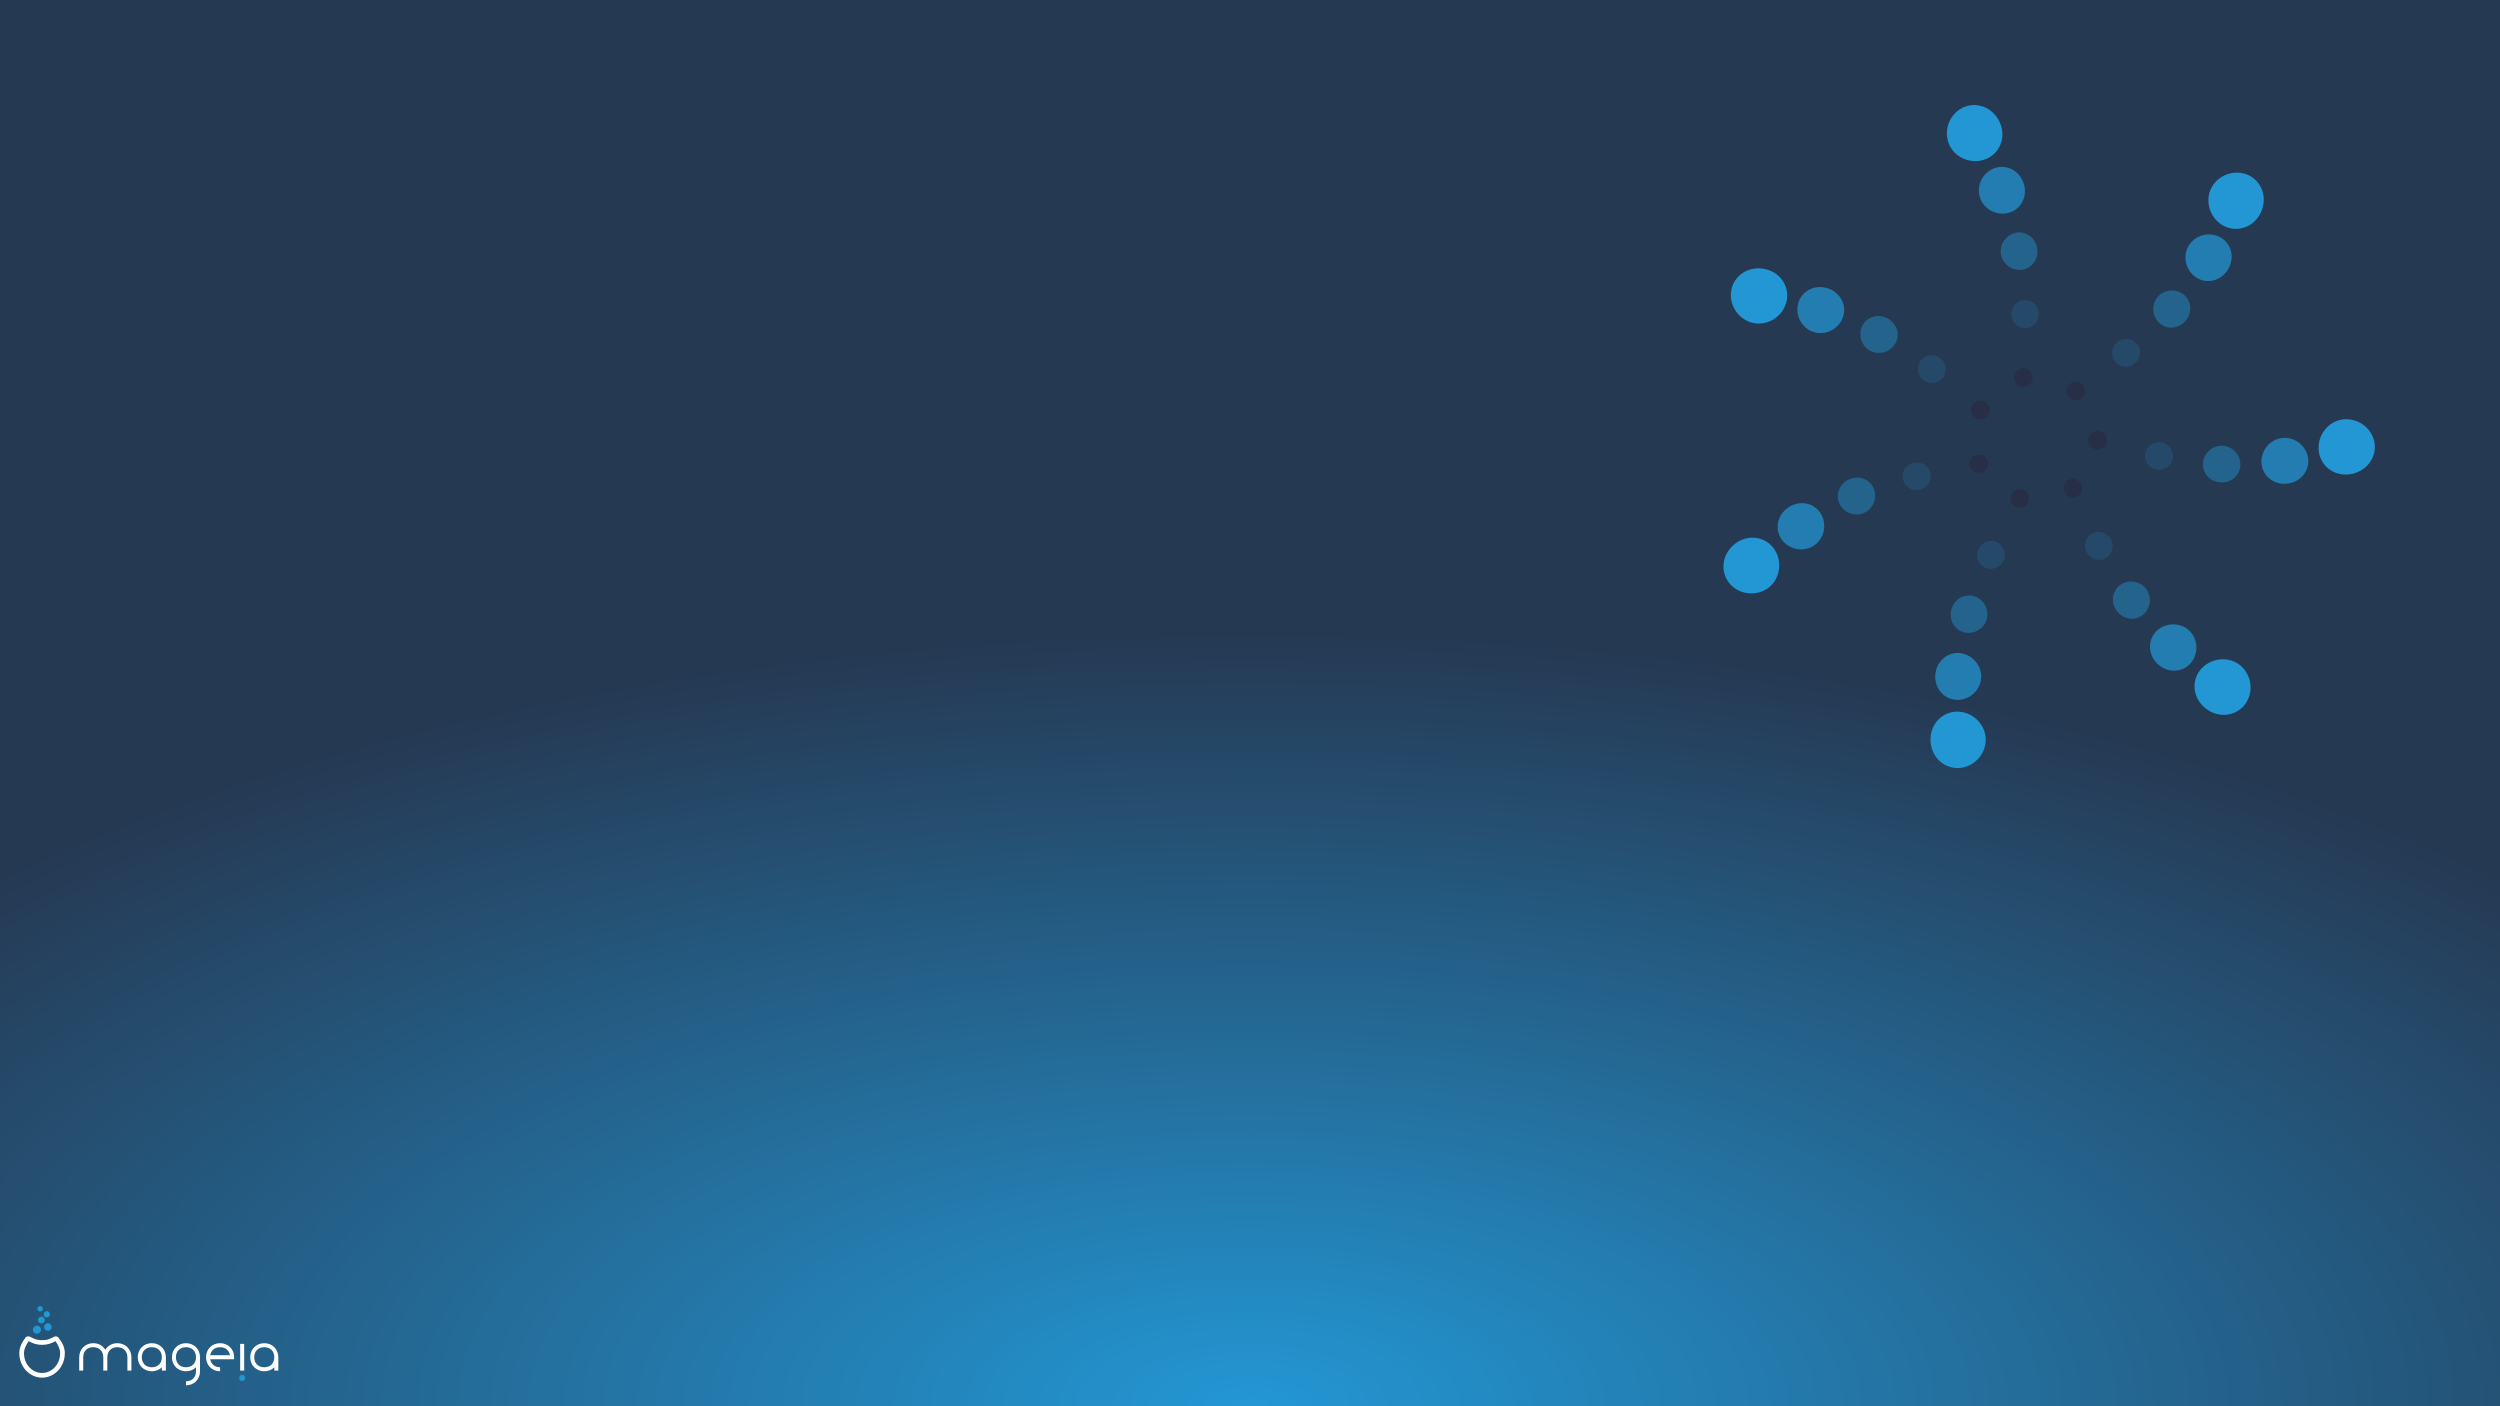 <?xml version="1.0" encoding="UTF-8" standalone="no"?>
<!-- Created with Inkscape (http://www.inkscape.org/) -->

<svg
   xmlns:dc="http://purl.org/dc/elements/1.1/"
   xmlns:cc="http://creativecommons.org/ns#"
   xmlns:rdf="http://www.w3.org/1999/02/22-rdf-syntax-ns#"
   xmlns:svg="http://www.w3.org/2000/svg"
   xmlns="http://www.w3.org/2000/svg"
   xmlns:xlink="http://www.w3.org/1999/xlink"
   xmlns:sodipodi="http://sodipodi.sourceforge.net/DTD/sodipodi-0.dtd"
   xmlns:inkscape="http://www.inkscape.org/namespaces/inkscape"
   sodipodi:docname="Fond D'Écran Mageia 7v9.svg"
   inkscape:version="0.92.1 r15371"
   id="svg8"
   version="1.1"
   viewBox="0 0 508 285.75"
   height="1080"
   width="1920">
  <rect x="0" y="0" width="508" height="285.75" fill="#808080" stroke="none"/>
  <sodipodi:namedview
     inkscape:snap-bbox-midpoints="true"
     inkscape:snap-bbox="true"
     guidetolerance="50"
     objecttolerance="50"
     showborder="true"
     borderlayer="false"
     inkscape:showpageshadow="false"
     inkscape:window-maximized="1"
     inkscape:window-y="0"
     inkscape:window-x="0"
     inkscape:window-height="1013"
     inkscape:window-width="1920"
     inkscape:snap-page="true"
     units="px"
     showgrid="false"
     inkscape:current-layer="svg8"
     inkscape:document-units="px"
     inkscape:cy="548.40328"
     inkscape:cx="1047.5767"
     inkscape:zoom="0.43925107"
     inkscape:pageshadow="2"
     inkscape:pageopacity="0.0"
     borderopacity="1.0"
     bordercolor="#666666"
     pagecolor="#ffffff"
     id="base"
     inkscape:snap-bbox-edge-midpoints="true" />
  <defs
     id="defs2">
    <linearGradient
       inkscape:collect="always"
       id="linearGradient5767">
      <stop
         style="stop-color:#000000;stop-opacity:1;"
         offset="0"
         id="stop5763" />
      <stop
         style="stop-color:#000000;stop-opacity:0;"
         offset="1"
         id="stop5765" />
    </linearGradient>
    <linearGradient
       inkscape:collect="always"
       id="linearGradient20958">
      <stop
         style="stop-color:#2397d4;stop-opacity:0"
         offset="0"
         id="stop20954" />
      <stop
         style="stop-color:#262f45;stop-opacity:1"
         offset="1"
         id="stop20956" />
    </linearGradient>
    <linearGradient
       inkscape:collect="always"
       id="linearGradient18099">
      <stop
         style="stop-color:#2397d4;stop-opacity:1;"
         offset="0"
         id="stop18095" />
      <stop
         style="stop-color:#253953;stop-opacity:1"
         offset="1"
         id="stop18097" />
    </linearGradient>
    <linearGradient
       inkscape:collect="always"
       id="linearGradient11640">
      <stop
         style="stop-color:#2397d4;stop-opacity:1;"
         offset="0"
         id="stop11636" />
      <stop
         style="stop-color:#262f45;stop-opacity:1"
         offset="1"
         id="stop11638" />
    </linearGradient>
    <linearGradient
       id="linearGradient5277"
       inkscape:collect="always">
      <stop
         id="stop5273"
         offset="0"
         style="stop-color:#262f45;stop-opacity:1" />
      <stop
         id="stop5275"
         offset="1"
         style="stop-color:#2397d4;stop-opacity:1" />
    </linearGradient>
    <linearGradient
       id="linearGradient5269"
       inkscape:collect="always">
      <stop
         id="stop5265"
         offset="0"
         style="stop-color:#262f45;stop-opacity:1" />
      <stop
         id="stop5267"
         offset="1"
         style="stop-color:#2397d4;stop-opacity:1" />
    </linearGradient>
    <linearGradient
       y2="-301.506"
       x2="720.467"
       y1="-301.506"
       x1="4.62"
       gradientUnits="userSpaceOnUse"
       id="linearGradient5281"
       xlink:href="#linearGradient5277"
       inkscape:collect="always" />
    <linearGradient
       y2="-301.506"
       x2="720.467"
       y1="-301.506"
       x1="4.62"
       gradientUnits="userSpaceOnUse"
       id="linearGradient5285"
       xlink:href="#linearGradient5269"
       inkscape:collect="always" />
    <linearGradient
       inkscape:collect="always"
       xlink:href="#linearGradient11640"
       id="linearGradient11644"
       x1="43.055"
       y1="171.45"
       x2="470.603"
       y2="171.45"
       gradientUnits="userSpaceOnUse"
       gradientTransform="translate(-4.209,23.571)" />
    <radialGradient
       inkscape:collect="always"
       xlink:href="#linearGradient18099"
       id="radialGradient18101"
       cx="254"
       cy="409.304"
       fx="254"
       fy="409.304"
       r="254.132"
       gradientTransform="matrix(1.373,0,0,0.619,-94.853,32.421)"
       gradientUnits="userSpaceOnUse" />
    <linearGradient
       gradientTransform="matrix(1,0,0,-1,-0.803,1022.688)"
       y2="253.841"
       x2="-51.768"
       y1="235.841"
       x1="-51.768"
       gradientUnits="userSpaceOnUse"
       id="SVGID_12_">
      <stop
         id="stop83"
         style="stop-color:#2397D4"
         offset="0" />
      <stop
         id="stop85"
         style="stop-color:#65E7FF"
         offset="1" />
    </linearGradient>
    <linearGradient
       gradientTransform="matrix(1,0,0,-1,-0.803,1022.688)"
       y2="265.843"
       x2="-75.769"
       y1="249.841"
       x1="-75.769"
       gradientUnits="userSpaceOnUse"
       id="SVGID_11_">
      <stop
         id="stop76"
         style="stop-color:#2397D4"
         offset="0" />
      <stop
         id="stop78"
         style="stop-color:#65E7FF"
         offset="1" />
    </linearGradient>
    <linearGradient
       gradientTransform="matrix(1,0,0,-1,-0.803,1022.688)"
       y2="220.839"
       x2="-48.768"
       y1="198.838"
       x1="-48.768"
       gradientUnits="userSpaceOnUse"
       id="SVGID_10_">
      <stop
         id="stop69"
         style="stop-color:#2397D4"
         offset="0" />
      <stop
         id="stop71"
         style="stop-color:#65E7FF"
         offset="1" />
    </linearGradient>
    <linearGradient
       gradientTransform="matrix(1,0,0,-1,-0.803,1022.688)"
       y2="237.841"
       x2="-70.768"
       y1="217.839"
       x1="-70.768"
       gradientUnits="userSpaceOnUse"
       id="SVGID_9_">
      <stop
         id="stop62"
         style="stop-color:#2397D4"
         offset="0" />
      <stop
         id="stop64"
         style="stop-color:#65E7FF"
         offset="1" />
    </linearGradient>
    <linearGradient
       gradientTransform="matrix(1,0,0,-1,-0.803,1022.688)"
       y2="214.839"
       x2="-84.768"
       y1="190.838"
       x1="-84.768"
       gradientUnits="userSpaceOnUse"
       id="SVGID_8_">
      <stop
         id="stop55"
         style="stop-color:#2397D4"
         offset="0" />
      <stop
         id="stop57"
         style="stop-color:#65E7FF"
         offset="1" />
    </linearGradient>
    <linearGradient
       gradientTransform="matrix(1,0,0,-1,214.5,339.577)"
       y2="193.838"
       x2="-68.769"
       y1="67.834"
       x1="-68.769"
       gradientUnits="userSpaceOnUse"
       id="SVGID_7_">
      <stop
         id="stop48"
         style="stop-color:#252D42"
         offset="0" />
      <stop
         id="stop50"
         style="stop-color:#485E82"
         offset="1" />
    </linearGradient>
    <linearGradient
       gradientTransform="matrix(1.286,0,0,-1.286,258.251,1168.719)"
       y2="191.887"
       x2="421.948"
       y1="169.657"
       x1="421.948"
       gradientUnits="userSpaceOnUse"
       id="SVGID_13_">
      <stop
         id="stop4379"
         style="stop-color:#2397D4"
         offset="0" />
      <stop
         id="stop4381"
         style="stop-color:#65E7FF"
         offset="1" />
    </linearGradient>
    <linearGradient
       gradientTransform="matrix(1.286,0,0,-1.286,258.251,1168.719)"
       y2="253.841"
       x2="-51.768"
       y1="235.841"
       x1="-51.768"
       gradientUnits="userSpaceOnUse"
       id="SVGID_12_-6">
      <stop
         id="stop4372"
         style="stop-color:#2397D4"
         offset="0" />
      <stop
         id="stop4374"
         style="stop-color:#65E7FF"
         offset="1" />
    </linearGradient>
    <linearGradient
       gradientTransform="matrix(1.286,0,0,-1.286,258.251,1168.719)"
       y2="265.843"
       x2="-75.769"
       y1="249.841"
       x1="-75.769"
       gradientUnits="userSpaceOnUse"
       id="SVGID_11_-6">
      <stop
         id="stop4365"
         style="stop-color:#2397D4"
         offset="0" />
      <stop
         id="stop4367"
         style="stop-color:#65E7FF"
         offset="1" />
    </linearGradient>
    <linearGradient
       gradientTransform="matrix(1.286,0,0,-1.286,258.251,1168.719)"
       y2="220.839"
       x2="-48.768"
       y1="198.838"
       x1="-48.768"
       gradientUnits="userSpaceOnUse"
       id="SVGID_10_-9">
      <stop
         id="stop4358"
         style="stop-color:#2397D4"
         offset="0" />
      <stop
         id="stop4360"
         style="stop-color:#65E7FF"
         offset="1" />
    </linearGradient>
    <linearGradient
       gradientTransform="matrix(1.286,0,0,-1.286,258.251,1168.719)"
       y2="237.841"
       x2="-70.768"
       y1="217.839"
       x1="-70.768"
       gradientUnits="userSpaceOnUse"
       id="SVGID_9_-9">
      <stop
         id="stop4351"
         style="stop-color:#2397D4"
         offset="0" />
      <stop
         id="stop4353"
         style="stop-color:#65E7FF"
         offset="1" />
    </linearGradient>
    <linearGradient
       gradientTransform="matrix(1.286,0,0,-1.286,258.251,1168.719)"
       y2="214.839"
       x2="-84.768"
       y1="190.838"
       x1="-84.768"
       gradientUnits="userSpaceOnUse"
       id="SVGID_8_-1">
      <stop
         id="stop4344"
         style="stop-color:#2397D4"
         offset="0" />
      <stop
         id="stop4346"
         style="stop-color:#65E7FF"
         offset="1" />
    </linearGradient>
    <linearGradient
       gradientTransform="matrix(1.286,0,0,-1.286,258.251,1168.719)"
       y2="161.147"
       x2="421.948"
       y1="87.412"
       x1="421.948"
       gradientUnits="userSpaceOnUse"
       id="SVGID_6_">
      <stop
         id="stop4328"
         style="stop-color:#252D42"
         offset="0" />
      <stop
         id="stop4330"
         style="stop-color:#485E82"
         offset="1" />
    </linearGradient>
    <linearGradient
       gradientTransform="matrix(1.286,0,0,-1.286,258.251,1168.719)"
       y2="161.148"
       x2="89.802"
       y1="87.414"
       x1="89.802"
       gradientUnits="userSpaceOnUse"
       id="SVGID_5_">
      <stop
         id="stop4321"
         style="stop-color:#252D42"
         offset="0" />
      <stop
         id="stop4323"
         style="stop-color:#485E82"
         offset="1" />
    </linearGradient>
    <linearGradient
       gradientTransform="matrix(1.286,0,0,-1.286,258.251,1168.719)"
       y2="161.148"
       x2="363.081"
       y1="87.414"
       x1="363.081"
       gradientUnits="userSpaceOnUse"
       id="SVGID_4_">
      <stop
         id="stop4314"
         style="stop-color:#252D42"
         offset="0" />
      <stop
         id="stop4316"
         style="stop-color:#485E82"
         offset="1" />
    </linearGradient>
    <linearGradient
       gradientTransform="matrix(1.286,0,0,-1.286,258.251,1168.719)"
       y2="161.147"
       x2="481.409"
       y1="87.414"
       x1="481.409"
       gradientUnits="userSpaceOnUse"
       id="SVGID_3_">
      <stop
         id="stop4307"
         style="stop-color:#252D42"
         offset="0" />
      <stop
         id="stop4309"
         style="stop-color:#485E82"
         offset="1" />
    </linearGradient>
    <linearGradient
       gradientTransform="matrix(1.286,0,0,-1.286,258.251,1168.719)"
       y2="161.147"
       x2="191.858"
       y1="87.414"
       x1="191.858"
       gradientUnits="userSpaceOnUse"
       id="SVGID_2_">
      <stop
         id="stop4300"
         style="stop-color:#252D42"
         offset="0" />
      <stop
         id="stop4302"
         style="stop-color:#485E82"
         offset="1" />
    </linearGradient>
    <linearGradient
       gradientTransform="matrix(1,0,0,-1,214.5,339.577)"
       y2="162.637"
       x2="277.861"
       y1="84.733"
       x1="277.861"
       gradientUnits="userSpaceOnUse"
       id="SVGID_1_">
      <stop
         id="stop4293"
         style="stop-color:#252D42"
         offset="0" />
      <stop
         id="stop4295"
         style="stop-color:#485E82"
         offset="1" />
    </linearGradient>
    <radialGradient
       inkscape:collect="always"
       xlink:href="#linearGradient20958"
       id="radialGradient20960"
       cx="59.269"
       cy="63.734"
       fx="59.269"
       fy="63.734"
       r="29.411"
       gradientUnits="userSpaceOnUse"
       gradientTransform="translate(32.244,-188.647)" />
    <inkscape:path-effect
       bendpath-nodetypes="cc"
       vertical="false"
       scale_y_rel="false"
       prop_scale="1"
       bendpath="m 26.458,111.298 c 23.716,15.332 43.74,40.544 92.604,0"
       is_visible="true"
       id="path-effect4957"
       effect="bend_path" />
    <inkscape:path-effect
       bendpath-nodetypes="cc"
       vertical="false"
       scale_y_rel="true"
       prop_scale="0.98"
       bendpath="m 0,140.609 c 23.505,6.903 47.343,13.207 82.021,0"
       is_visible="true"
       id="path-effect4787"
       effect="bend_path" />
    <inkscape:path-effect
       effect="bend_path"
       id="path-effect4957-5"
       is_visible="true"
       bendpath="m 26.458,111.298 c 23.716,15.332 43.74,40.544 92.604,0"
       prop_scale="1"
       scale_y_rel="false"
       vertical="false"
       bendpath-nodetypes="cc" />
    <radialGradient
       inkscape:collect="always"
       xlink:href="#linearGradient5767"
       id="radialGradient5769"
       cx="82.021"
       cy="126.833"
       fx="82.021"
       fy="126.833"
       r="41.311"
       gradientTransform="matrix(0.511,0.203,-0.083,0.209,50.662,97.382)"
       gradientUnits="userSpaceOnUse" />
  </defs>
  <g
     transform="translate(0,-11.25)"
     id="layer1"
     inkscape:groupmode="layer"
     inkscape:label="Fond">
    <flowRoot
       transform="matrix(0.265,0,0,0.265,158.319,11.25)"
       style="font-style:normal;font-variant:normal;font-weight:normal;font-stretch:normal;font-size:10.667px;line-height:1.25;font-family:'DejaVu Sans';-inkscape-font-specification:'DejaVu Sans, Normal';font-variant-ligatures:normal;font-variant-caps:normal;font-variant-numeric:normal;font-feature-settings:normal;text-align:start;letter-spacing:0px;word-spacing:0px;writing-mode:lr-tb;text-anchor:start;fill:url(#linearGradient5281);fill-opacity:1;stroke:none;stroke-width:0.2;stroke-miterlimit:4;stroke-dasharray:none"
       id="flowRoot5257"
       xml:space="preserve"><flowRegion
         style="fill:url(#linearGradient5281);fill-opacity:1;stroke:none;stroke-width:0.2;stroke-miterlimit:4;stroke-dasharray:none"
         id="flowRegion5259"><rect
           style="fill:url(#linearGradient5281);fill-opacity:1;stroke:none;stroke-width:0.2;stroke-miterlimit:4;stroke-dasharray:none"
           y="-356.716"
           x="-6.7636208e-08"
           height="186.716"
           width="1912.67"
           id="rect5261" /></flowRegion><flowPara
         style="font-style:normal;font-variant:normal;font-weight:500;font-stretch:normal;font-size:85.333px;font-family:Potion;-inkscape-font-specification:'Potion, Medium';font-variant-ligatures:normal;font-variant-caps:normal;font-variant-numeric:normal;font-feature-settings:normal;text-align:start;writing-mode:lr-tb;text-anchor:start;fill:url(#linearGradient5281);fill-opacity:1;stroke:none;stroke-width:0.2;stroke-miterlimit:4;stroke-dasharray:none"
         id="flowPara5263">dégradé mageia</flowPara></flowRoot>  </g>
  <g
     style="display:inline"
     inkscape:label="Illustration"
     id="layer2"
     inkscape:groupmode="layer">
    <rect
       y="-5.8306887e-07"
       x="-44.979"
       height="26.458"
       width="26.458"
       id="rect4484"
       style="opacity:1;fill:#262f45;fill-opacity:1;fill-rule:nonzero;stroke:none;stroke-width:0.794;stroke-miterlimit:4;stroke-dasharray:none;stroke-opacity:1" />
    <rect
       y="39.688"
       x="-44.979"
       height="26.458"
       width="26.458"
       id="rect4486"
       style="opacity:1;fill:#2397d4;fill-opacity:1;fill-rule:nonzero;stroke:none;stroke-width:0.794;stroke-miterlimit:4;stroke-dasharray:none;stroke-opacity:1" />
    <path
       inkscape:connector-curvature="0"
       id="rect4486-3"
       d="M -1.7895413e-8,-44.979 H 26.458 v 26.458 H -1.7895413e-8 Z"
       style="opacity:1;fill:#2397d4;fill-opacity:1;fill-rule:nonzero;stroke:none;stroke-width:0.794;stroke-miterlimit:4;stroke-dasharray:none;stroke-opacity:1" />
    <path
       inkscape:connector-curvature="0"
       id="rect4484-6"
       d="m 481.542,-44.979 h 26.458 v 26.458 h -26.458 z"
       style="opacity:1;fill:#262f45;fill-opacity:1;fill-rule:nonzero;stroke:none;stroke-width:0.794;stroke-miterlimit:4;stroke-dasharray:none;stroke-opacity:1" />
    <g
       id="g4539">
      <path
         id="path4521"
         style="opacity:1;fill:#238cc5;fill-opacity:1;fill-rule:nonzero;stroke:none;stroke-width:0.794;stroke-miterlimit:4;stroke-dasharray:none;stroke-opacity:1"
         d="m 48.154,-44.979 c 0,0 26.458,0 26.458,0 0,0 0,1e-5 0,3.1e-5 0,0.01 0,26.458 0,26.458 0,0 -9.1e-5,0 -2.73e-4,0 -0.093,0 -26.458,0 -26.458,0 0,0 0,-10e-6 0,-3e-5 0,-0.01 0,-26.458 0,-26.458"
         inkscape:connector-curvature="0" />
      <path
         id="path4523"
         style="opacity:1;fill:#2382b7;fill-opacity:1;fill-rule:nonzero;stroke:none;stroke-width:0.794;stroke-miterlimit:4;stroke-dasharray:none;stroke-opacity:1"
         d="m 96.308,-44.979 c 0,0 26.458,0 26.458,0 0,0 0,2e-5 0,6e-5 0,0.021 0,26.458 0,26.458 0,0 -9e-5,0 -2.5e-4,0 -0.082,0 -26.458,0 -26.458,0 0,0 0,-2e-5 0,-6e-5 0,-0.021 0,-26.458 0,-26.458"
         inkscape:connector-curvature="0" />
      <path
         id="path4525"
         style="opacity:1;fill:#2377a9;fill-opacity:1;fill-rule:nonzero;stroke:none;stroke-width:0.794;stroke-miterlimit:4;stroke-dasharray:none;stroke-opacity:1"
         d="m 144.463,-44.979 c 0,0 26.458,0 26.458,0 0,0 0,3e-5 0,9.1e-5 0,0.031 0,26.458 0,26.458 0,0 -7e-5,0 -2.1e-4,0 -0.072,0 -26.458,0 -26.458,0 0,0 0,-3.1e-5 0,-9.1e-5 0,-0.031 0,-26.458 0,-26.458"
         inkscape:connector-curvature="0" />
      <path
         id="path4527"
         style="opacity:1;fill:#246d9a;fill-opacity:1;fill-rule:nonzero;stroke:none;stroke-width:0.794;stroke-miterlimit:4;stroke-dasharray:none;stroke-opacity:1"
         d="m 192.617,-44.979 c 0,0 26.458,0 26.458,0 0,0 0,4e-5 0,1.21e-4 0,0.041 0,26.458 0,26.458 0,0 -6e-5,0 -1.9e-4,0 -0.062,0 -26.458,0 -26.458,0 0,0 0,-4.1e-5 0,-1.21e-4 0,-0.041 0,-26.458 0,-26.458"
         inkscape:connector-curvature="0" />
      <path
         id="path4529"
         style="opacity:1;fill:#24638c;fill-opacity:1;fill-rule:nonzero;stroke:none;stroke-width:0.794;stroke-miterlimit:4;stroke-dasharray:none;stroke-opacity:1"
         d="m 240.771,-44.979 c 0,0 26.458,0 26.458,0 0,0 0,5e-5 0,1.51e-4 0,0.051 0,26.458 0,26.458 0,0 -5e-5,0 -1.5e-4,0 -0.051,0 -26.458,0 -26.458,0 0,0 0,-5e-5 0,-1.51e-4 0,-0.051 0,-26.458 0,-26.458"
         inkscape:connector-curvature="0" />
      <path
         id="path4531"
         style="opacity:1;fill:#24587e;fill-opacity:1;fill-rule:nonzero;stroke:none;stroke-width:0.794;stroke-miterlimit:4;stroke-dasharray:none;stroke-opacity:1"
         d="m 288.925,-44.979 c 0,0 26.458,0 26.458,0 0,0 0,6.1e-5 0,1.82e-4 0,0.062 0,26.458 0,26.458 0,0 -4e-5,0 -1.2e-4,0 -0.041,0 -26.458,0 -26.458,0 0,0 0,-6e-5 0,-1.81e-4 0,-0.062 0,-26.458 0,-26.458"
         inkscape:connector-curvature="0" />
      <path
         id="path4533"
         style="opacity:1;fill:#254e6f;fill-opacity:1;fill-rule:nonzero;stroke:none;stroke-width:0.794;stroke-miterlimit:4;stroke-dasharray:none;stroke-opacity:1"
         d="m 337.079,-44.979 c 0,0 26.458,0 26.458,0 0,0 0,7e-5 0,2.11e-4 0,0.072 0,26.458 0,26.458 0,0 -3e-5,0 -9e-5,0 -0.031,0 -26.458,0 -26.458,0 0,0 0,-7e-5 0,-2.11e-4 0,-0.072 0,-26.458 0,-26.458"
         inkscape:connector-curvature="0" />
      <path
         id="path4535"
         style="opacity:1;fill:#254361;fill-opacity:1;fill-rule:nonzero;stroke:none;stroke-width:0.794;stroke-miterlimit:4;stroke-dasharray:none;stroke-opacity:1"
         d="m 385.233,-44.979 c 0,0 26.458,0 26.458,0 0,0 0,8.1e-5 0,2.42e-4 0,0.082 0,26.458 0,26.458 0,0 -2e-5,0 -6e-5,0 -0.021,0 -26.458,0 -26.458,0 0,0 0,-8.1e-5 0,-2.42e-4 0,-0.082 0,-26.458 0,-26.458"
         inkscape:connector-curvature="0" />
      <path
         id="path4537"
         style="opacity:1;fill:#253953;fill-opacity:1;fill-rule:nonzero;stroke:none;stroke-width:0.794;stroke-miterlimit:4;stroke-dasharray:none;stroke-opacity:1"
         d="m 433.387,-44.979 c 0,0 26.458,0 26.458,0 0,0 0,9e-5 0,2.72e-4 0,0.093 0,26.458 0,26.458 0,0 -1e-5,0 -3e-5,0 -0.01,0 -26.458,0 -26.458,0 0,0 0,-9.1e-5 0,-2.72e-4 0,-0.093 0,-26.458 0,-26.458"
         inkscape:connector-curvature="0" />
    </g>
  </g>
  <rect
     style="opacity:1;fill:url(#radialGradient18101);fill-opacity:1;fill-rule:nonzero;stroke:none;stroke-width:0.265;stroke-miterlimit:4;stroke-dasharray:none;stroke-opacity:1"
     id="rect18083"
     width="508"
     height="285.75"
     x="-1.4210855e-14"
     y="-1.4210855e-14"
     inkscape:export-filename="/home/fabien/Fond D'Écran Mageia 7v9.png"
     inkscape:export-xdpi="96"
     inkscape:export-ydpi="96" />
  <g
     id="g20986-2"
     transform="matrix(2.031,1.262,-0.828,1.333,81.698,-78.748)"
     style="stroke-width:0.516" />
  <g
     transform="matrix(0.068,0,0,0.068,-4.577,229.939)"
     id="layer1-5"
     inkscape:label="Calque 1"
     style="stroke-width:3.87">
    <g
       style="fill:#ffffff;fill-opacity:1;stroke-width:3.87"
       id="g5427-6"
       transform="matrix(1.045,0,0,1.045,73.503,448.98)">
      <linearGradient
         gradientTransform="matrix(1,0,0,-1,214.5,339.577)"
         y2="193.838"
         x2="-68.769"
         y1="67.834"
         x1="-68.769"
         gradientUnits="userSpaceOnUse"
         id="linearGradient5515-4">
        <stop
           id="stop5517-9"
           style="stop-color:#252D42"
           offset="0" />
        <stop
           id="stop5519-5"
           style="stop-color:#485E82"
           offset="1" />
      </linearGradient>
    </g>
    <path
       inkscape:connector-curvature="0"
       id="path9360-1"
       d="m 791,745.279 c -4.971,0 -9,-4.029 -9,-9 0,-4.971 4.029,-9 9,-9 4.97,0 9,4.029 9,9 0,4.971 -4.03,9 -9,9 z"
       style="fill:#2397d4;fill-opacity:1;stroke:none;stroke-width:3.87" />
    <g
       transform="translate(-0.208,7)"
       id="g5423"
       style="stroke-width:3.87">
      <path
         style="fill:#2397d4;fill-opacity:1;stroke-width:3.87"
         inkscape:connector-curvature="0"
         d="m 177.891,597.128 h -0.01 c -6.673,0 -12.107,-5.427 -12.114,-12.095 -0.01,-6.691 5.425,-12.125 12.104,-12.132 6.683,0 12.116,5.427 12.124,12.095 0,6.691 -5.425,12.126 -12.104,12.133 v 0 z"
         id="path3042-0-6-4" />
      <path
         style="fill:#2397d4;fill-opacity:1;stroke-width:3.87"
         inkscape:connector-curvature="0"
         d="m 210.608,588.245 c -6.231,0 -11.302,-5.066 -11.307,-11.292 -0.01,-6.242 5.061,-11.316 11.296,-11.321 6.239,0 11.311,5.065 11.317,11.291 0,6.242 -5.062,11.316 -11.296,11.323 h -0.01 z"
         id="path3056-6-4-1" />
      <circle
         transform="matrix(1.442,0,0,1.442,215.723,578.603)"
         id="path4104"
         style="fill:#2397d4;fill-opacity:1;stroke-width:3.87"
         cx="-17"
         cy="-15.701"
         r="7" />
      <circle
         transform="matrix(0.808,0,0,0.808,140.731,552.343)"
         id="path4106"
         style="fill:#2397d4;fill-opacity:1;stroke-width:3.87"
         cx="82.5"
         cy="-16.522"
         r="11.5" />
      <circle
         style="fill:#2397d4;fill-opacity:1;stroke-width:3.87"
         id="path4132"
         transform="matrix(0.769,0,0,0.769,187.188,551.304)"
         cx="0.5"
         cy="-37.522"
         r="10.5" />
    </g>
    <path
       id="path4687-7-56-1-0-2-2-7"
       d="m 346,632.279 c -24,0 -42,18 -42,42 v 40 h 12 v -40 c 0,-18 12,-30 30,-30 18,0 30,12 30,30 v 40 h 12 v -40 c 0,-18 12,-30 30,-30 18,0 30,12 30,30 v 40 h 12 v -40 c 0,-24 -18,-42 -42,-42 -15.665,0 -28.784,7.687 -36,19.687 -7.216,-12.001 -20.335,-19.687 -36,-19.687 z"
       style="fill:#ffffff;fill-opacity:1;stroke:none;stroke-width:3.87"
       inkscape:connector-curvature="0" />
    <path
       sodipodi:nodetypes="sssccccsssssss"
       inkscape:connector-curvature="0"
       id="path4687-7-56-1-8"
       d="m 521,632.279 c -24,0 -42,18 -42,42 0,24 18,42 42,42 12,0 22.5,-4.5 30,-12 v 10 h 12 v 0 -40 c 0,-24 -18,-42 -42,-42 z m 0,12 c 18,0 30,12 30,30 0,18 -12,30 -30,30 -18,0 -30,-12 -30,-30 0,-18 12,-30 30,-30 z"
       style="fill:#ffffff;fill-opacity:1;stroke:none;stroke-width:3.87" />
    <path
       sodipodi:nodetypes="ssccccsssccs"
       inkscape:connector-curvature="0"
       id="path4687-7-56-1-0-6-7"
       d="m 725,632.279 c -24,0 -42,18 -42,42 0,24 18,42 42,42 v -12 c -15.908,0 -27.106,-9.397 -29.5,-24 3.5,0 65.5,0 71.125,0 0.256,-1.956 0.375,-3.948 0.375,-6 0,-24 -18,-42 -42,-42 z m 0,12 c 15.908,0 27.106,9.397 29.5,24 h -59 c 2.394,-14.603 13.592,-24 29.5,-24 z"
       style="fill:#ffffff;fill-opacity:1;stroke:none;stroke-width:3.87" />
    <path
       inkscape:export-ydpi="160"
       inkscape:export-xdpi="160"
       inkscape:export-filename="/home/nicoduv/Bureau/rect4708-26-5-0-6.png"
       sodipodi:nodetypes="ccccc"
       inkscape:connector-curvature="0"
       id="rect4708-59-5-7-0"
       d="m 785,634.279 c 3,0 9,0 12,0 v 80 c -3,0 -9,0 -12,0 z"
       style="fill:#ffffff;fill-opacity:1;stroke:none;stroke-width:3.87" />
    <path
       sodipodi:nodetypes="sssccccsssssss"
       inkscape:connector-curvature="0"
       id="path4687-7-56-1-8-5"
       d="m 857,632.279 c -24,0 -42,18 -42,42 0,24 18,42 42,42 12,0 22.5,-4.5 30,-12 v 10 h 12 v 0 -40 c 0,-24 -18,-42 -42,-42 z m 0,12 c 18,0 30,12 30,30 0,18 -12,30 -30,30 -18,0 -30,-12 -30,-30 0,-18 12,-30 30,-30 z"
       style="fill:#ffffff;fill-opacity:1;stroke:none;stroke-width:3.87" />
    <path
       inkscape:connector-curvature="0"
       id="path4687-7-56-1-0-55"
       d="m 623,632.279 c -24,0 -42,18 -42,42 0,24 18,42 42,42 12,0 22.5,-4.5 30,-12 v 12 c 0,18 -12,30 -30,30 v 12 c 24,0 42,-18 42,-42 v -42 c 0,-24 -18,-42 -42,-42 z m 0,12 c 18,0 30,12 30,30 0,18 -12,30 -30,30 -18,0 -30,-12 -30,-30 0,-18 12,-30 30,-30 z"
       style="fill:#ffffff;fill-opacity:1;stroke:none;stroke-width:3.87" />
    <path
       sodipodi:nodetypes="csssccscccscsssc"
       inkscape:connector-curvature="0"
       id="path3347-1"
       d="M 143.926,615.041 C 133.475,628.586 125,643.822 125,662.279 c 0,40.006 30.358,73 68,73 37.64,0 68,-32.993 68,-73 0,-18.461 -8.489,-33.212 -19.53,-47.238 -4.14,-4.345 -10.118,-3.699 -14.469,-0.919 -12.733,6.589 -19.606,9.221 -34.001,9.156 -13.922,-0.062 -21.237,-2.336 -33.97,-9.277 -4.351,-2.659 -10.964,-3.305 -15.104,1.039 z M 153,626.279 c 13.198,7.298 24.969,11 40,11 15.044,0 26.795,-3.703 40,-11 7.205,10.16 14,22.758 14,36 0,32.801 -24.175,59 -54,59 -29.826,0 -54,-26.199 -54,-59 0,-13.225 6.779,-25.832 14,-36 z"
       style="color:#000000;font-style:normal;font-variant:normal;font-weight:normal;font-stretch:normal;font-size:medium;line-height:normal;font-family:Sans;-inkscape-font-specification:Sans;text-indent:0;text-align:start;text-decoration:none;text-decoration-line:none;letter-spacing:normal;word-spacing:normal;text-transform:none;writing-mode:lr-tb;direction:ltr;baseline-shift:baseline;text-anchor:start;display:inline;overflow:visible;visibility:visible;fill:#ffffff;fill-opacity:1;stroke:none;stroke-width:54.18;marker:none;enable-background:accumulate" />
  </g>
  <g
     id="g20986"
     transform="matrix(1.953,0,0,1.953,-37.453,-102.448)"
     style="stroke-width:0.512" />
  <g
     transform="matrix(0.705,0,0,0.705,424.395,-10.205)"
     id="g7750">
    <g
       id="g4785"
       inkscape:transform-center-x="-56.500238"
       inkscape:transform-center-y="3.7666825"
       inkscape:tile-cx="-15.294604"
       inkscape:tile-cy="129.59765"
       inkscape:tile-w="82.622904"
       inkscape:tile-h="18.609465"
       inkscape:tile-x0="-0.10582128"
       inkscape:tile-y0="124.0596">
      <path
         style="opacity:1;fill:#262f45;fill-opacity:1;fill-rule:nonzero;stroke:none;stroke-width:0.265;stroke-miterlimit:4;stroke-dasharray:none;stroke-opacity:1"
         d="m 5.203,142.11 c -0.398,1.412 -1.892,2.225 -3.34,1.806 C 0.416,143.497 -0.412,142.013 -1.4116262e-6,140.609 0.412,139.205 1.907,138.406 3.334,138.817 c 1.425,0.41 2.266,1.881 1.868,3.293 z"
         id="path4559"
         inkscape:connector-curvature="0" />
      <path
         style="opacity:1;fill:#2397d4;fill-opacity:1;fill-rule:nonzero;stroke:none;stroke-width:0.794;stroke-miterlimit:4;stroke-dasharray:none;stroke-opacity:1"
         d="m 82.021,140.609 c 1.559,4.093 -0.648,8.808 -5.322,10.255 -4.686,1.451 -9.178,-1.196 -10.189,-5.466 -1.01,-4.266 1.588,-8.543 5.481,-9.747 3.906,-1.208 8.469,0.86 10.03,4.957 z"
         id="path4743"
         inkscape:connector-curvature="0" />
      <path
         style="opacity:1;fill:#254968;fill-opacity:1;fill-rule:nonzero;stroke:none;stroke-width:0.265;stroke-miterlimit:4;stroke-dasharray:none;stroke-opacity:1"
         d="m 24.288,146.634 c -0.381,2.159 -2.505,3.596 -4.783,3.129 10e-7,0 -4.12e-4,-8e-5 -4.12e-4,-8e-5 -2.271,-0.466 -3.656,-2.622 -3.16,-4.761 3e-5,-1.2e-4 5.8e-5,-2.4e-4 8.7e-5,-3.7e-4 0.238,-1.028 0.883,-1.917 1.775,-2.479 1.09e-4,-7e-5 2.2e-4,-1.4e-4 3.29e-4,-2.1e-4 0.893,-0.563 1.966,-0.756 2.99,-0.544 0,0 3.77e-4,8e-5 3.77e-4,8e-5 1.024,0.212 1.927,0.815 2.523,1.683 7.3e-5,1.1e-4 1.46e-4,2.1e-4 2.18e-4,3.2e-4 0.595,0.867 0.838,1.936 0.655,2.972 z"
         id="path4751"
         inkscape:connector-curvature="0" />
      <path
         style="opacity:1;fill:#24638c;fill-opacity:1;fill-rule:nonzero;stroke:none;stroke-width:0.265;stroke-miterlimit:4;stroke-dasharray:none;stroke-opacity:1"
         d="m 43.769,148.304 c 0.043,2.918 -2.404,5.351 -5.627,5.22 -1e-6,0 -2.89e-4,-1e-5 -2.89e-4,-1e-5 -0.569,-0.023 -1.114,-0.128 -1.623,-0.301 0,0 0,0 0,0 -2.338,-0.808 -3.779,-2.992 -3.542,-5.378 8e-6,-8e-5 1.7e-5,-1.7e-4 2.5e-5,-2.5e-4 0.138,-1.396 0.836,-2.68 1.887,-3.587 6.4e-5,-6e-5 1.29e-4,-1.1e-4 1.93e-4,-1.7e-4 0.664,-0.574 1.442,-0.973 2.26,-1.177 0.478,-0.117 0.972,-0.166 1.471,-0.144 8.2e-5,1e-5 1.64e-4,2e-5 2.46e-4,2e-5 1.345,0.06 2.631,0.642 3.601,1.635 6e-5,6e-5 1.19e-4,1.2e-4 1.78e-4,1.8e-4 0.968,0.992 1.554,2.331 1.575,3.733 z"
         id="path4753"
         inkscape:connector-curvature="0" />
      <path
         style="opacity:1;fill:#237db0;fill-opacity:1;fill-rule:nonzero;stroke:none;stroke-width:0.265;stroke-miterlimit:4;stroke-dasharray:none;stroke-opacity:1"
         d="m 63.207,146.129 c 0.737,3.581 -1.709,7.147 -5.725,7.715 0,0 -1.44e-4,2e-5 -1.44e-4,2e-5 -4.025,0.569 -7.366,-2.181 -7.645,-5.819 -4e-6,-4e-5 -6e-6,-8e-5 -9e-6,-1.3e-4 -0.134,-1.746 0.443,-3.481 1.522,-4.827 0,0 7.8e-5,-1e-4 7.8e-5,-1e-4 1.082,-1.349 2.599,-2.226 4.256,-2.464 0,0 1.21e-4,-2e-5 1.21e-4,-2e-5 1.657,-0.238 3.365,0.176 4.785,1.171 3.4e-5,3e-5 7e-5,5e-5 1.04e-4,8e-5 1.418,0.993 2.453,2.503 2.807,4.223 z"
         id="path4755"
         inkscape:connector-curvature="0" />
    </g>
    <use
       x="0"
       y="0"
       inkscape:tiled-clone-of="#g4785"
       xlink:href="#g4785"
       transform="rotate(51.429,-15.295,140.848)"
       id="use7726"
       width="100%"
       height="100%"
       inkscape:transform-center-x="-23.790479"
       inkscape:transform-center-y="140.94894" />
    <use
       x="0"
       y="0"
       inkscape:tiled-clone-of="#g4785"
       xlink:href="#g4785"
       transform="rotate(102.857,-15.295,140.848)"
       id="use7728"
       width="100%"
       height="100%"
       inkscape:transform-center-x="27.290948"
       inkscape:transform-center-y="150.12605" />
    <use
       x="0"
       y="0"
       inkscape:tiled-clone-of="#g4785"
       xlink:href="#g4785"
       transform="rotate(154.286,-15.295,140.848)"
       id="use7730"
       width="100%"
       height="100%"
       inkscape:transform-center-x="63.038621"
       inkscape:transform-center-y="119.96346" />
    <use
       x="0"
       y="0"
       inkscape:tiled-clone-of="#g4785"
       xlink:href="#g4785"
       transform="rotate(-154.286,-15.295,140.848)"
       id="use7732"
       width="100%"
       height="100%"
       inkscape:transform-center-x="61.759052"
       inkscape:transform-center-y="68.010133"
       style="fill:url(#radialGradient5769);fill-opacity:1" />
    <use
       x="0"
       y="0"
       inkscape:tiled-clone-of="#g4785"
       xlink:href="#g4785"
       transform="rotate(-102.857,-15.295,140.848)"
       id="use7734"
       width="100%"
       height="100%"
       inkscape:transform-center-x="23.540748"
       inkscape:transform-center-y="39.834874" />
    <use
       x="0"
       y="0"
       inkscape:tiled-clone-of="#g4785"
       xlink:href="#g4785"
       transform="rotate(-51.428,-15.295,140.848)"
       id="use7736"
       width="100%"
       height="100%"
       inkscape:transform-center-x="-26.087981"
       inkscape:transform-center-y="51.503239" />
  </g>
</svg>
